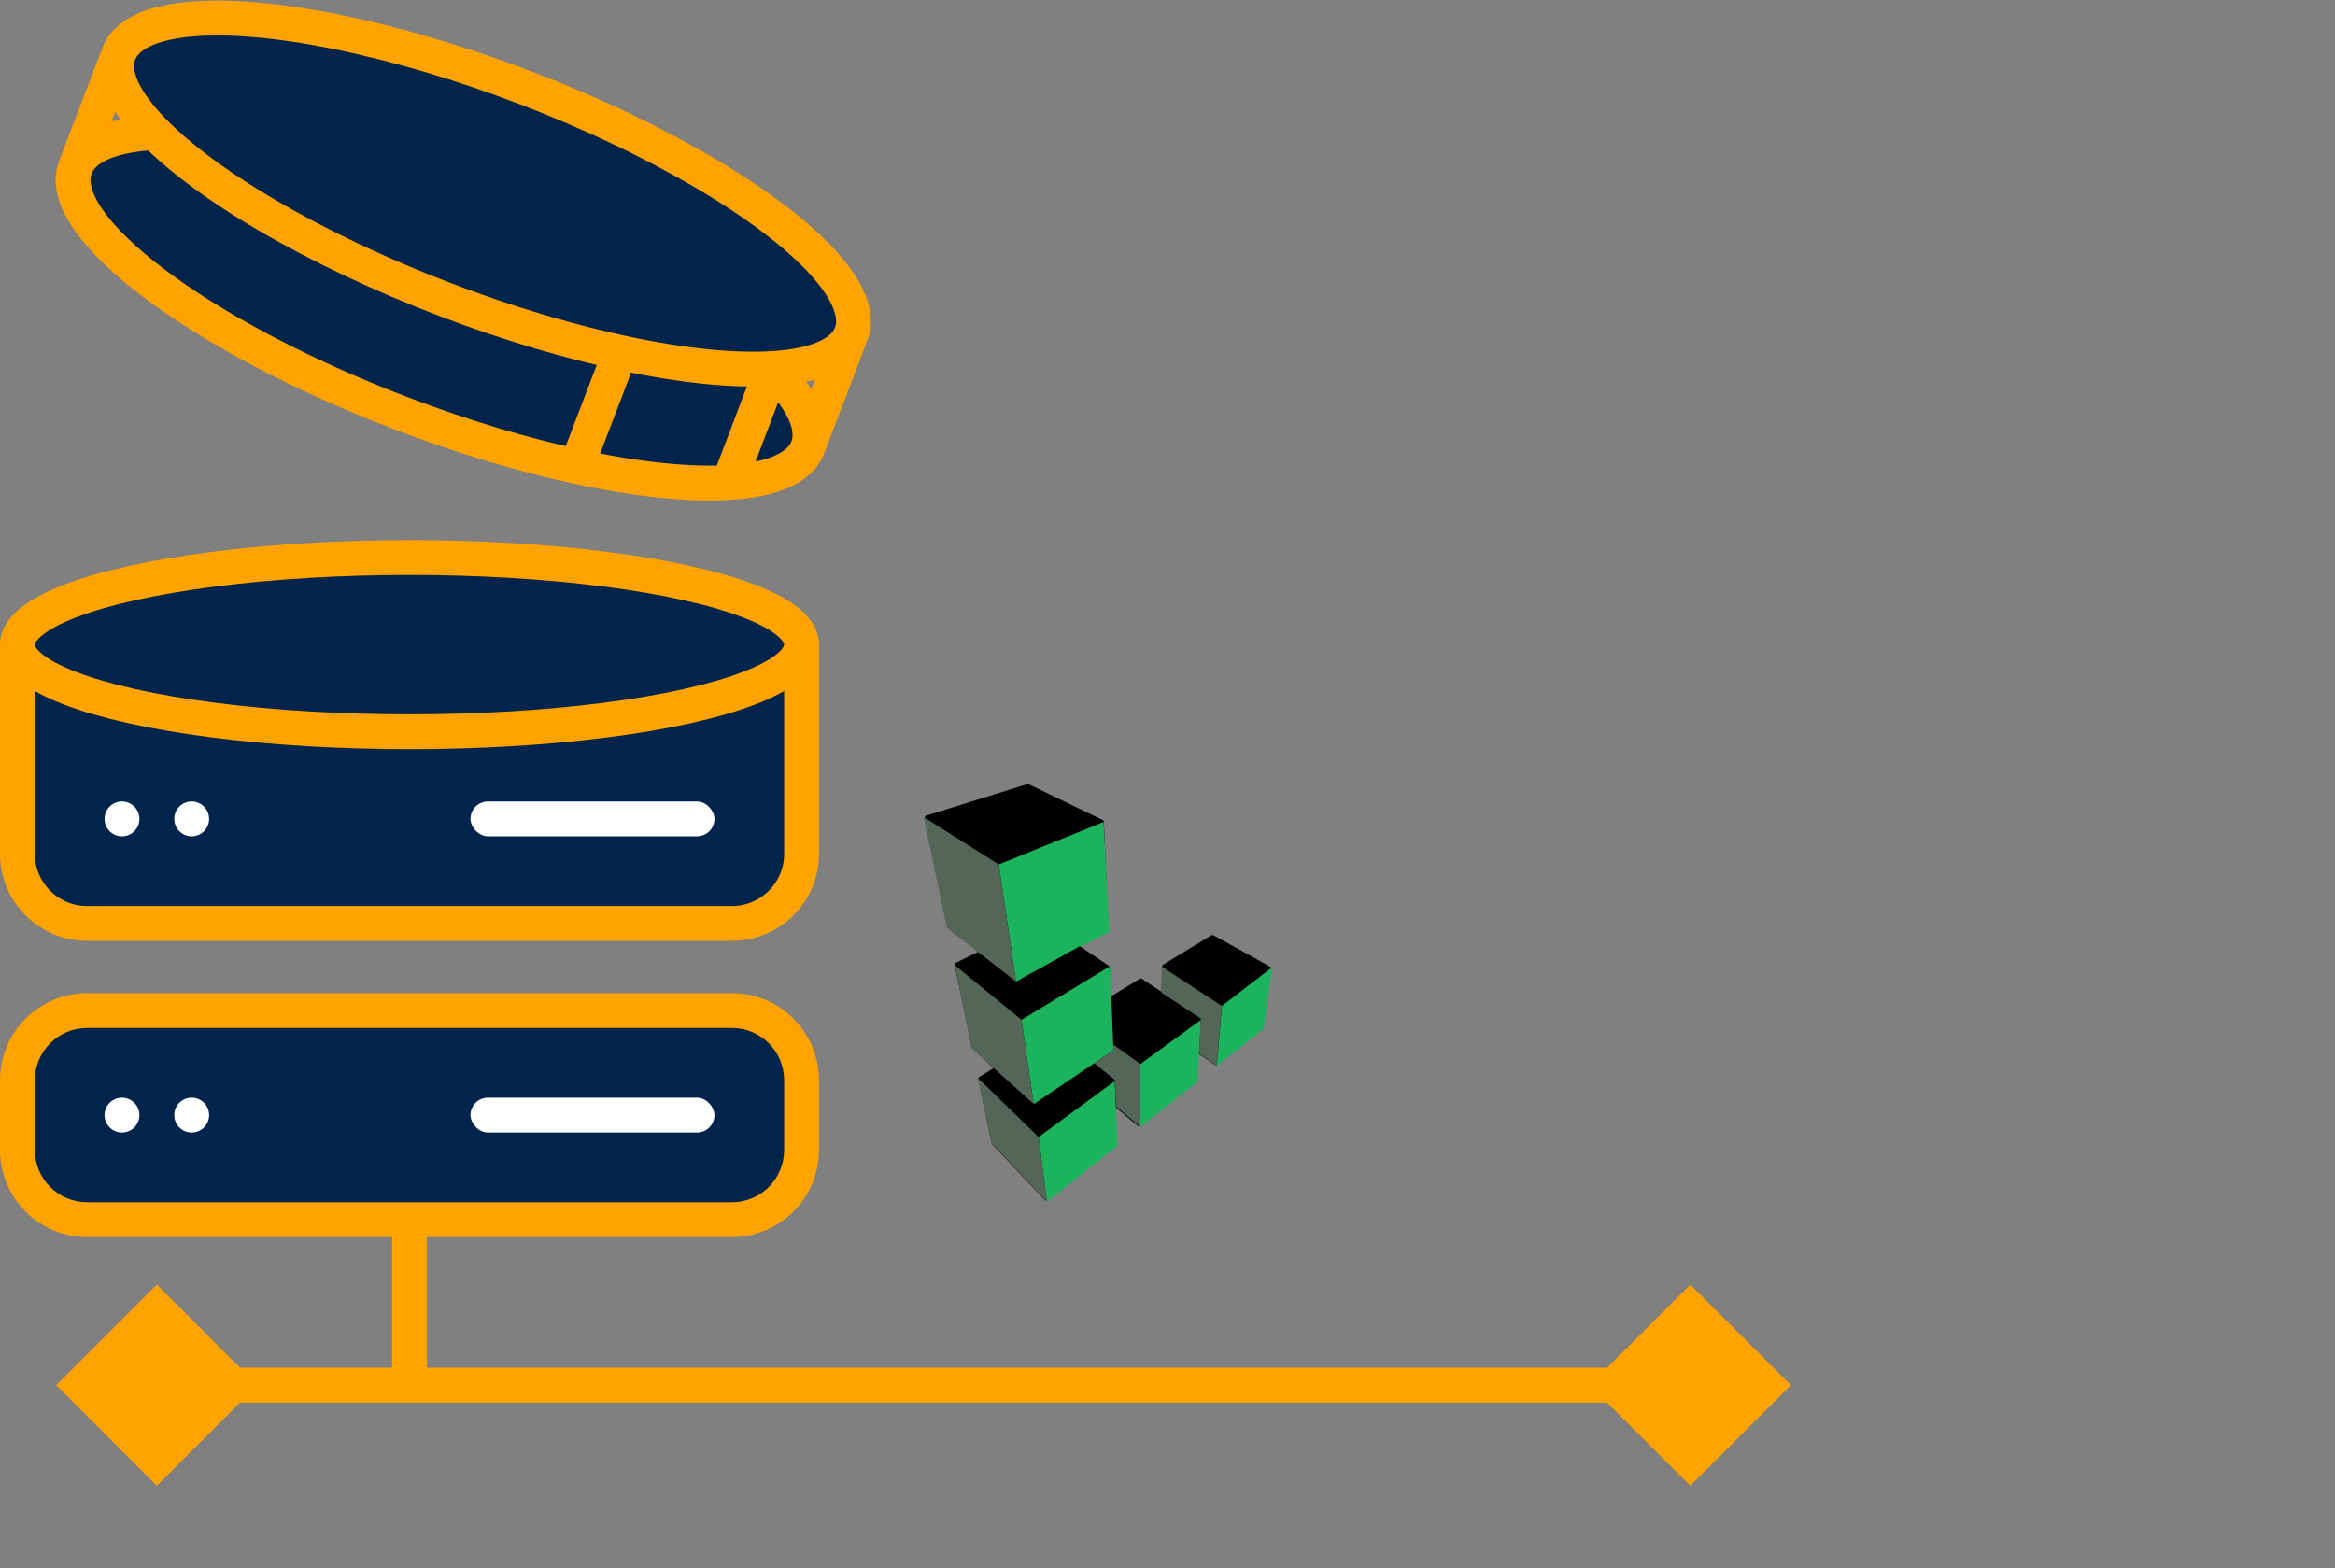 <svg xmlns="http://www.w3.org/2000/svg" width="134" height="90" viewBox="0 0 134 90" fill="none"><rect x="0" y="0" width="134" height="90" fill="#808080" stroke="none"/><path d="M1 37H46V49C46 51.209 44.209 53 42 53H5C2.791 53 1 51.209 1 49V37Z" fill="#00244C" stroke="#FFA300" stroke-width="2" stroke-linejoin="round"></path><ellipse cx="23.5" cy="37" rx="22.5" ry="5" fill="#00244C" stroke="#FFA300" stroke-width="2"></ellipse><path d="M46.352 25.688C45.894 26.885 44.268 27.542 41.838 27.691C39.539 27.831 36.52 27.516 33.089 26.771C29.991 26.098 26.557 25.074 23.015 23.719C11.409 19.279 3.04 12.962 4.323 9.609C5.605 6.256 16.054 7.137 27.66 11.578C39.266 16.018 47.635 22.335 46.352 25.688Z" fill="#00244C"></path><path d="M46.352 25.688C47.635 22.335 39.266 16.018 27.66 11.578C16.054 7.137 5.605 6.256 4.323 9.609M46.352 25.688L48.675 19.617M46.352 25.688C45.894 26.885 44.268 27.542 41.838 27.691M4.323 9.609C3.04 12.962 11.409 19.279 23.015 23.719C26.557 25.074 29.991 26.098 33.089 26.771M4.323 9.609L6.645 3.538M41.838 27.691L44 22M41.838 27.691C39.539 27.831 36.52 27.516 33.089 26.771M33.089 26.771L35.144 21.4" stroke="#FFA300" stroke-width="2" stroke-linecap="round"></path><ellipse cx="27.838" cy="11.111" rx="22.5" ry="6.5" transform="rotate(20.936 27.838 11.111)" fill="#00244C" stroke="#FFA300" stroke-width="2"></ellipse><path d="M1 62C1 59.791 2.791 58 5 58H42C44.209 58 46 59.791 46 62V66C46 68.209 44.209 70 42 70H23.5H5C2.791 70 1 68.209 1 66V62Z" fill="#00244C"></path><path d="M102.774 79.5L97 73.727L91.227 79.5L97 85.273L102.774 79.5ZM3.227 79.5L9 85.273L14.774 79.5L9 73.727L3.227 79.5ZM5 59H42V57H5V59ZM45 62V66H47V62H45ZM2 66V62H0V66H2ZM42 69H23.5V71H42V69ZM23.5 69H5V71H23.5V69ZM22.5 70V79.5H24.5V70H22.5ZM23.5 80.5H97V78.5H23.5V80.5ZM23.5 78.5H9V80.5H23.5V78.5ZM0 66C0 68.761 2.239 71 5 71V69C3.343 69 2 67.657 2 66H0ZM45 66C45 67.657 43.657 69 42 69V71C44.761 71 47 68.761 47 66H45ZM42 59C43.657 59 45 60.343 45 62H47C47 59.239 44.761 57 42 57V59ZM5 57C2.239 57 0 59.239 0 62H2C2 60.343 3.343 59 5 59V57Z" fill="#FFA300"></path><path d="M72.98 55.603V55.583C72.98 55.573 72.98 55.573 72.97 55.563C72.97 55.563 72.97 55.553 72.96 55.553C72.96 55.544 72.95 55.544 72.95 55.534L72.91 55.494L69.652 53.685C69.612 53.665 69.547 53.665 69.507 53.685L66.752 55.364L66.712 55.404C66.712 55.414 66.702 55.414 66.702 55.424C66.702 55.424 66.702 55.434 66.692 55.434V55.464L66.662 56.928L65.546 56.186C65.506 56.156 65.442 56.156 65.392 56.186L63.772 57.173L63.698 55.534V55.504C63.698 55.504 63.698 55.494 63.688 55.494C63.688 55.484 63.688 55.484 63.678 55.474L63.638 55.434L61.964 54.303L63.533 53.486C63.583 53.466 63.618 53.411 63.608 53.351L63.349 47.189V47.159C63.349 47.149 63.339 47.139 63.339 47.129V47.119C63.329 47.109 63.329 47.099 63.319 47.099C63.319 47.099 63.309 47.099 63.309 47.089L63.299 47.079C63.299 47.079 63.289 47.079 63.289 47.069L59.049 45.017C59.019 44.997 58.974 44.997 58.944 45.007L53.174 46.805H53.164C53.154 46.805 53.145 46.815 53.135 46.815C53.125 46.815 53.125 46.825 53.125 46.825L53.105 46.845C53.105 46.855 53.095 46.855 53.095 46.865C53.095 46.875 53.085 46.875 53.085 46.885C53.085 46.895 53.085 46.895 53.075 46.905V46.955L54.355 53.177C54.365 53.207 54.375 53.242 54.405 53.262L56.149 54.622L54.873 55.25H54.853L54.843 55.26C54.834 55.26 54.834 55.27 54.824 55.279L54.814 55.289C54.804 55.299 54.804 55.309 54.804 55.309V55.319C54.804 55.329 54.794 55.339 54.794 55.359V55.399L55.765 60.082C55.775 60.112 55.785 60.132 55.805 60.157L57.016 61.308L56.214 61.801C56.204 61.811 56.194 61.811 56.184 61.821L56.174 61.831C56.164 61.841 56.164 61.851 56.154 61.861V61.871C56.144 61.881 56.144 61.891 56.144 61.911V61.95L56.896 65.577C56.906 65.597 56.916 65.627 56.926 65.652L59.956 68.871L59.966 68.88H59.976C59.986 68.89 59.995 68.89 60.005 68.9C60.025 68.91 60.035 68.91 60.055 68.91C60.065 68.91 60.085 68.91 60.095 68.9H60.115C60.125 68.9 60.125 68.89 60.125 68.89C60.125 68.89 60.135 68.89 60.135 68.88L64.031 65.767C64.061 65.737 64.081 65.692 64.081 65.652L63.986 63.52L65.292 64.616H65.302C65.312 64.626 65.312 64.626 65.322 64.626H65.342C65.352 64.626 65.372 64.636 65.382 64.636C65.392 64.636 65.412 64.636 65.421 64.626H65.442C65.451 64.626 65.451 64.616 65.461 64.616H65.471L68.595 62.12C68.625 62.1 68.645 62.055 68.645 62.015L68.74 60.446L69.692 61.103H69.701L69.712 61.113C69.722 61.113 69.722 61.113 69.731 61.123H69.741C69.751 61.123 69.761 61.133 69.781 61.133C69.791 61.133 69.811 61.133 69.821 61.123H69.841C69.851 61.123 69.851 61.113 69.861 61.113H69.871L72.422 59.076C72.452 59.056 72.472 59.026 72.472 58.981L72.92 55.628V55.618C72.98 55.613 72.98 55.613 72.98 55.603Z" fill="black"></path><path d="M73 55.519L72.522 59.041L69.826 61.183L70.12 57.736L73 55.519Z" fill="#1CB35D"></path><path d="M65.446 61.069L65.436 64.695L68.72 62.085L68.919 58.533L65.446 61.069Z" fill="#1CB35D"></path><path d="M63.972 62.05L59.602 65.258L60.08 68.98L64.136 65.752L63.972 62.05Z" fill="#1CB35D"></path><path d="M63.897 60.276L63.708 55.449L58.62 58.533L59.323 63.37L63.897 60.276Z" fill="#1CB35D"></path><path d="M63.334 47.174L57.315 49.615L58.306 56.336L61.984 54.298L61.993 54.338L63.653 53.501V53.366L63.334 47.174Z" fill="#1CB35D"></path><path d="M70.115 57.736L69.821 61.173L68.795 60.451L68.909 58.528V58.488C68.909 58.478 68.899 58.468 68.899 58.458C68.889 58.448 68.889 58.438 68.879 58.428H68.87C68.859 58.418 68.859 58.418 68.85 58.418L66.642 56.963L66.672 55.479L70.115 57.736ZM65.446 61.069L63.892 59.953L63.902 60.192C63.902 60.242 63.882 60.286 63.837 60.316L62.801 61.019L63.932 61.941L63.962 61.97C63.962 61.97 63.962 61.98 63.972 61.98C63.972 61.99 63.982 61.99 63.982 62V62.04L64.046 63.505L65.446 64.676V61.069ZM56.104 61.851L56.886 65.582L60.095 69L59.602 65.258L56.104 61.851ZM59.323 63.365L58.62 58.528L54.804 55.404L55.745 60.147L59.323 63.365ZM58.306 56.336L57.315 49.615L53 46.89L54.335 53.242L58.306 56.336Z" fill="#536657"></path><circle cx="7" cy="64" r="1" fill="white"></circle><circle cx="11" cy="64" r="1" fill="white"></circle><rect x="27" y="63" width="14" height="2" rx="1" fill="white"></rect><circle cx="7" cy="47" r="1" fill="white"></circle><circle cx="11" cy="47" r="1" fill="white"></circle><rect x="27" y="46" width="14" height="2" rx="1" fill="white"></rect></svg>